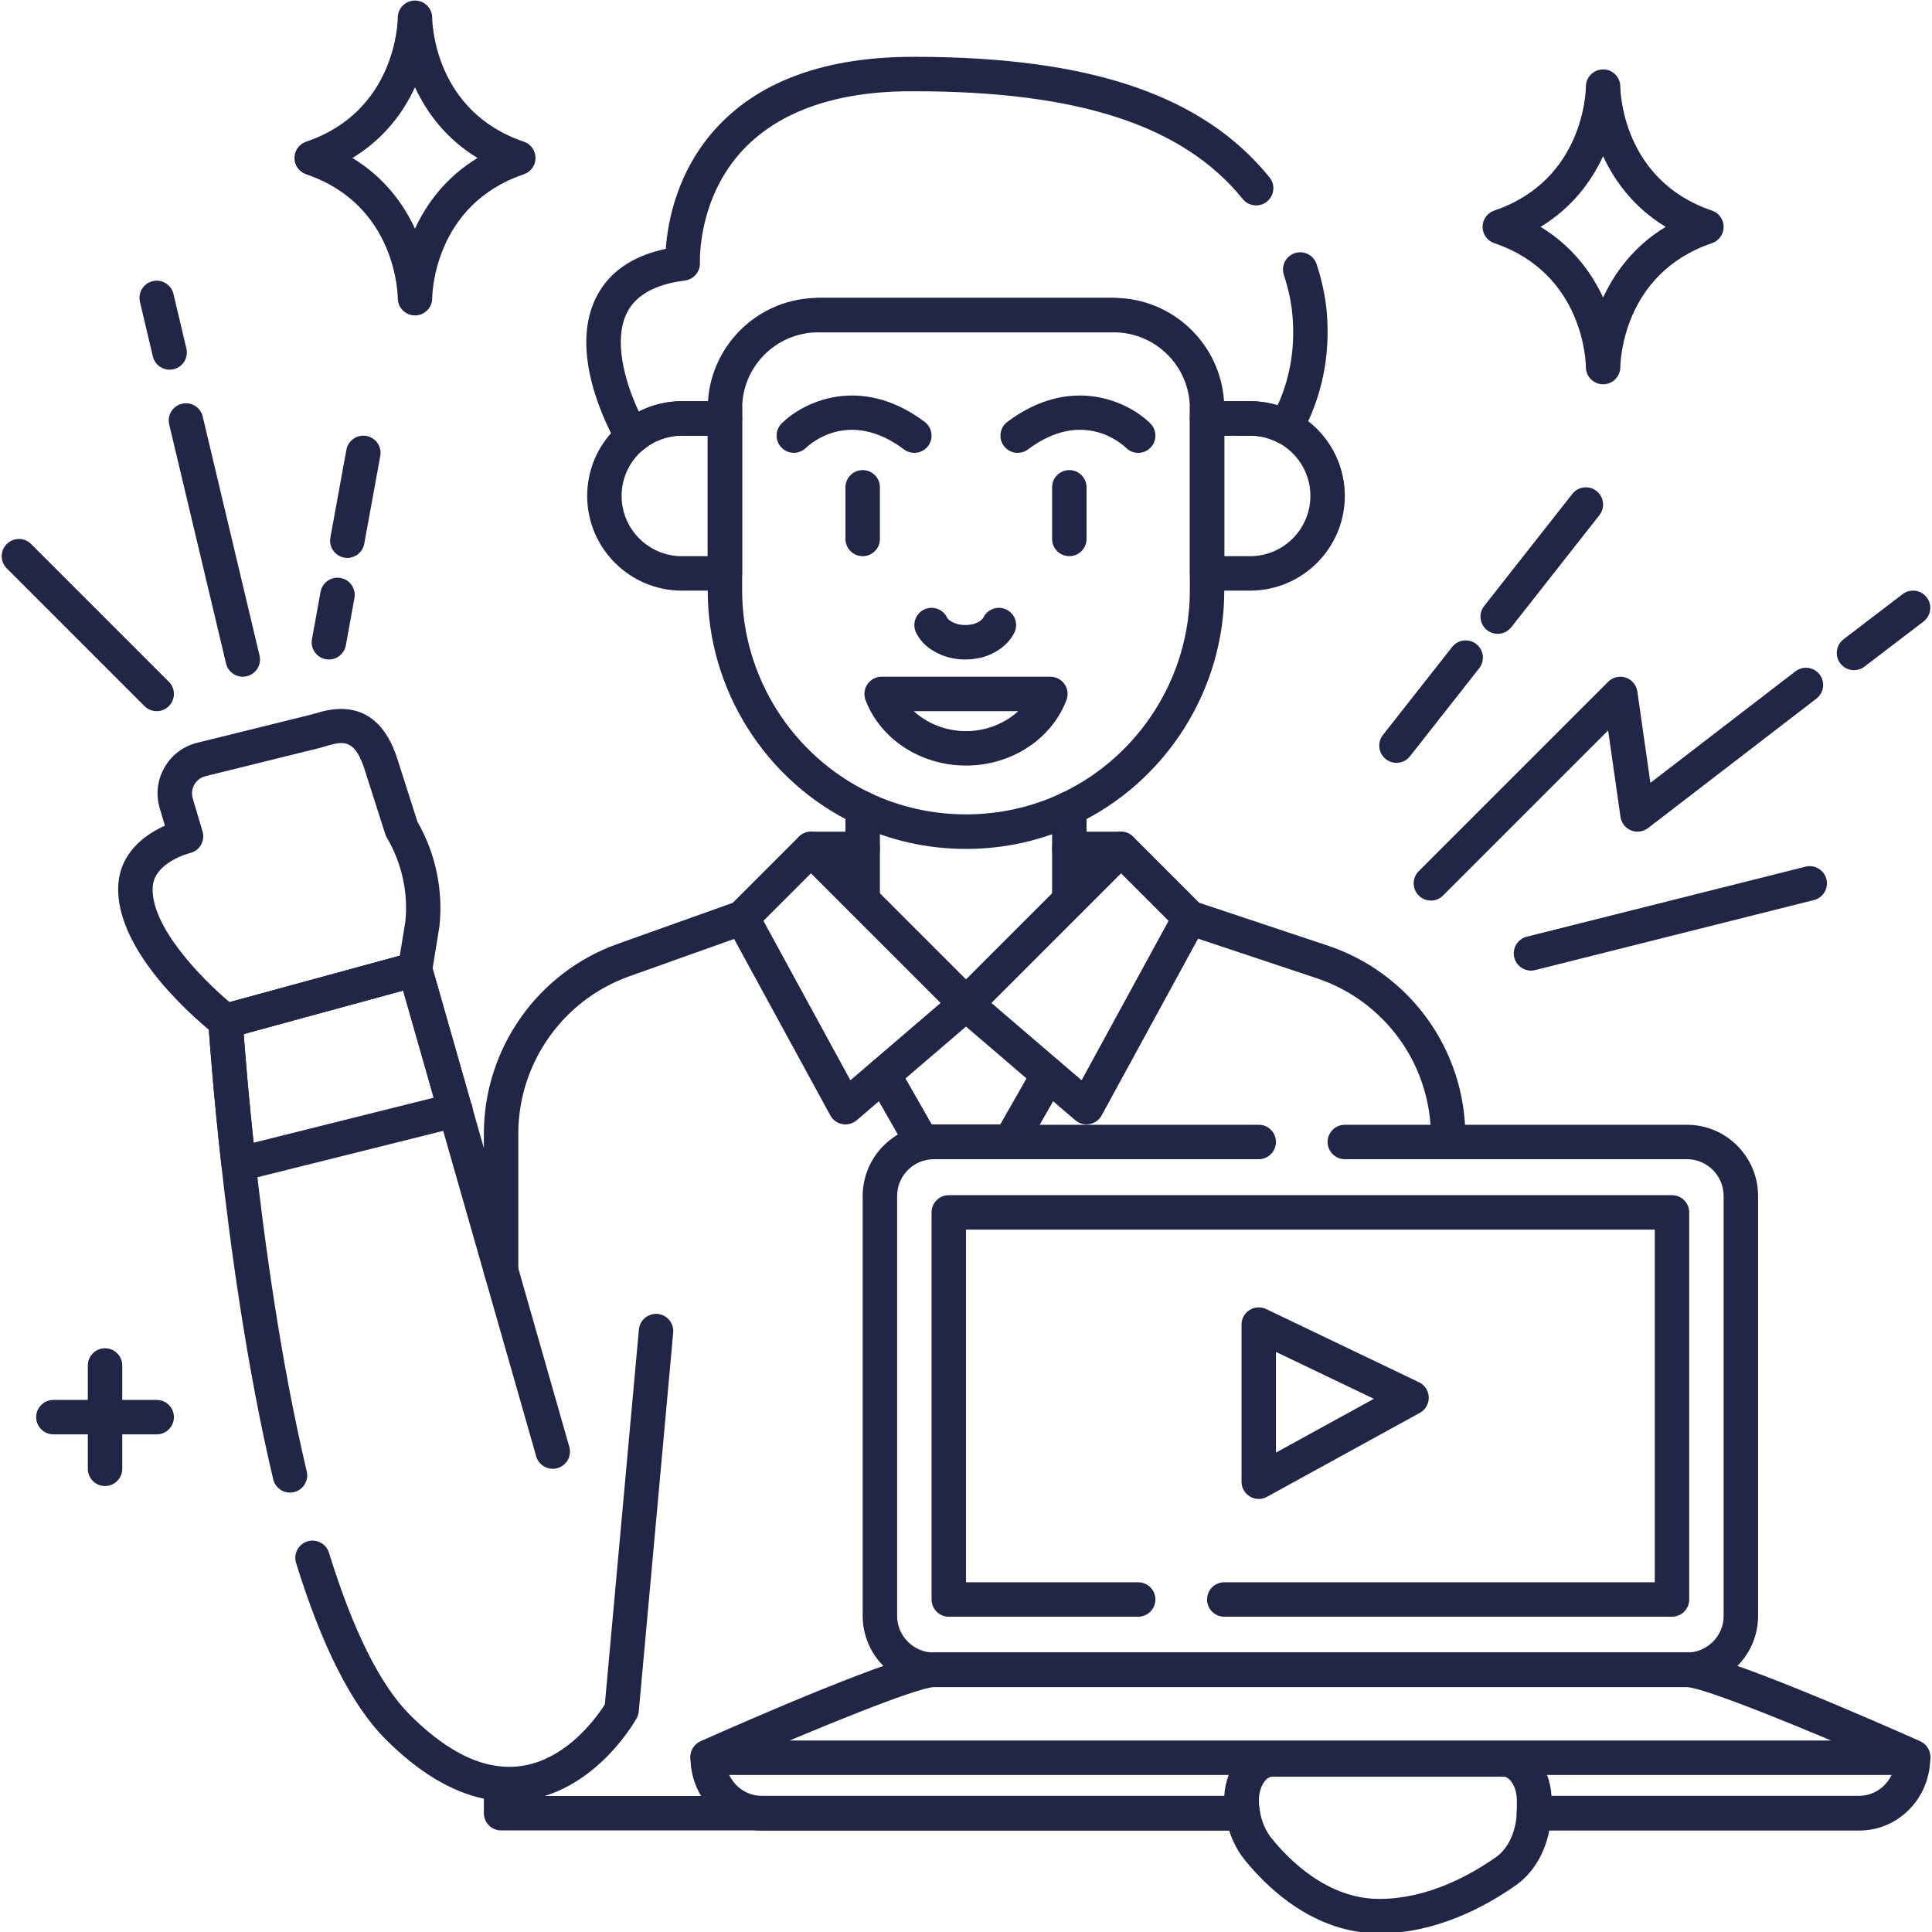 <svg xmlns="http://www.w3.org/2000/svg" xmlns:xlink="http://www.w3.org/1999/xlink" width="1000" zoomAndPan="magnify" viewBox="0 0 750 750" height="1000" preserveAspectRatio="xMidYMid meet" version="1.0"><path fill="#212546" d="M 40.777 576.871 C 37.086 576.871 34.09 573.879 34.09 570.188 L 34.09 530.082 C 34.09 526.391 37.086 523.395 40.777 523.395 C 44.465 523.395 47.461 526.391 47.461 530.082 L 47.461 570.188 C 47.461 573.879 44.465 576.871 40.777 576.871 Z M 40.777 576.871 " fill-opacity="1" fill-rule="nonzero"/><path fill="#212546" d="M 60.828 556.816 L 20.723 556.816 C 17.031 556.816 14.039 553.824 14.039 550.133 C 14.039 546.445 17.031 543.449 20.723 543.449 L 60.828 543.449 C 64.52 543.449 67.512 546.445 67.512 550.133 C 67.512 553.824 64.52 556.816 60.828 556.816 Z M 60.828 556.816 " fill-opacity="1" fill-rule="nonzero"/><path fill="#212546" d="M 94.246 262.699 C 91.215 262.699 88.477 260.637 87.746 257.559 L 65.688 164.781 C 64.832 161.184 67.051 157.582 70.641 156.73 C 74.219 155.863 77.84 158.094 78.691 161.684 L 100.75 254.465 C 101.605 258.062 99.387 261.664 95.797 262.512 C 95.281 262.641 94.758 262.699 94.246 262.699 Z M 94.246 262.699 " fill-opacity="1" fill-rule="nonzero"/><path fill="#212546" d="M 65.836 143.516 C 62.809 143.516 60.066 141.445 59.34 138.367 L 54.324 117.18 C 53.477 113.582 55.695 109.98 59.293 109.133 C 62.883 108.277 66.484 110.5 67.34 114.098 L 72.352 135.289 C 73.203 138.883 70.977 142.488 67.387 143.336 C 66.863 143.457 66.344 143.516 65.836 143.516 Z M 65.836 143.516 " fill-opacity="1" fill-rule="nonzero"/><path fill="#212546" d="M 127.68 256.016 C 127.285 256.016 126.887 255.984 126.477 255.91 C 122.84 255.246 120.434 251.766 121.098 248.137 L 124.438 229.754 C 125.102 226.121 128.555 223.715 132.211 224.371 C 135.848 225.035 138.254 228.516 137.594 232.145 L 134.25 250.527 C 133.664 253.758 130.848 256.016 127.68 256.016 Z M 127.68 256.016 " fill-opacity="1" fill-rule="nonzero"/><path fill="#212546" d="M 134.832 216.578 C 134.434 216.578 134.031 216.543 133.629 216.469 C 130 215.809 127.586 212.328 128.25 208.695 L 134.465 174.605 C 135.129 170.977 138.637 168.602 142.238 169.227 C 145.875 169.887 148.281 173.367 147.621 177 L 141.402 211.09 C 140.809 214.316 138 216.578 134.832 216.578 Z M 134.832 216.578 " fill-opacity="1" fill-rule="nonzero"/><path fill="#212546" d="M 60.828 276.07 C 59.117 276.07 57.406 275.414 56.102 274.109 L 2.629 220.637 C 0.012 218.02 0.012 213.797 2.629 211.184 C 5.242 208.57 9.465 208.57 12.078 211.184 L 65.555 264.66 C 68.168 267.273 68.168 271.496 65.555 274.109 C 64.25 275.414 62.539 276.07 60.828 276.07 Z M 60.828 276.07 " fill-opacity="1" fill-rule="nonzero"/><path fill="#212546" d="M 375 396.391 C 373.289 396.391 371.578 395.734 370.273 394.434 L 310.113 334.27 C 308.203 332.359 307.629 329.484 308.664 326.984 C 309.699 324.492 312.141 322.859 314.84 322.859 L 334.895 322.859 C 338.582 322.859 341.578 325.855 341.578 329.547 C 341.578 333.234 338.582 336.23 334.895 336.23 L 330.977 336.23 L 375 380.254 L 419.023 336.23 L 415.105 336.23 C 411.418 336.23 408.422 333.234 408.422 329.547 C 408.422 325.855 411.418 322.859 415.105 322.859 L 435.16 322.859 C 437.859 322.859 440.301 324.492 441.336 326.984 C 442.371 329.484 441.797 332.359 439.887 334.27 L 379.727 394.434 C 378.422 395.734 376.711 396.391 375 396.391 Z M 375 396.391 " fill-opacity="1" fill-rule="nonzero"/><path fill="#212546" d="M 112.559 579.41 C 109.531 579.41 106.793 577.34 106.062 574.27 C 95.641 530.34 89.152 481.785 85.535 448.789 C 85.152 445.375 84.84 442.52 84.586 439.793 C 84.457 438.32 84.332 436.891 84.152 435.527 C 83.957 433.703 83.832 432.512 83.762 431.316 C 83.711 430.695 83.664 430.027 83.562 429.363 L 83.035 423.957 C 82.906 422.191 82.754 420.574 82.613 419.039 L 81.43 404.918 C 81.355 403.57 81.309 402.605 81.195 401.758 C 80.941 398.344 80.875 396.664 80.875 396.664 C 80.75 393.555 82.793 390.762 85.797 389.945 L 159.324 369.895 C 162.859 368.938 166.504 370.984 167.512 374.504 L 187.836 445.66 L 187.836 440.105 C 187.836 407.113 208.691 377.508 239.734 366.43 L 285.855 349.988 C 289.344 348.742 293.156 350.562 294.398 354.039 C 295.641 357.52 293.824 361.336 290.348 362.582 L 244.223 379.023 C 218.488 388.203 201.203 412.754 201.203 440.105 L 201.203 493.316 C 201.203 496.645 198.75 499.473 195.449 499.934 C 192.18 500.387 189.012 498.355 188.094 495.152 L 156.484 384.527 L 94.617 401.398 C 94.68 402.105 94.734 403.008 94.781 404.004 L 95.938 417.793 C 96.082 419.418 96.242 421.125 96.379 422.914 L 96.57 424.914 C 96.672 425.863 96.766 426.824 96.844 427.836 C 96.938 428.328 97.027 429.316 97.105 430.312 C 97.18 431.57 97.285 432.535 97.387 433.555 C 97.621 435.309 97.762 436.953 97.906 438.598 C 98.156 441.215 98.461 443.984 98.762 446.766 C 102.406 479.961 108.816 527.93 119.078 571.191 C 119.926 574.785 117.707 578.391 114.117 579.238 C 113.598 579.352 113.074 579.41 112.559 579.41 Z M 112.559 579.41 " fill-opacity="1" fill-rule="nonzero"/><path fill="#212546" d="M 482.418 710.562 L 194.52 710.562 C 190.828 710.562 187.836 707.566 187.836 703.879 L 187.836 698.234 C 175.195 695.613 162.387 687.883 149.688 675.18 C 136.633 662.125 124.941 639.09 114.934 606.719 C 113.844 603.188 115.82 599.445 119.344 598.355 C 122.875 597.281 126.609 599.238 127.707 602.766 C 137.059 633.043 147.633 654.223 159.137 665.723 C 171.59 678.176 183.664 684.926 195.02 685.777 C 198.508 686.035 201.203 688.945 201.203 692.441 L 201.203 697.191 L 482.418 697.191 C 486.109 697.191 489.105 700.188 489.105 703.879 C 489.105 707.566 486.109 710.562 482.418 710.562 Z M 482.418 710.562 " fill-opacity="1" fill-rule="nonzero"/><path fill="#212546" d="M 562.164 450 C 558.477 450 555.48 447.004 555.48 443.316 L 555.48 441.242 C 555.48 413.32 537.652 388.602 511.117 379.734 L 459.781 362.621 C 456.277 361.449 454.387 357.668 455.555 354.164 C 456.719 350.668 460.496 348.762 464.012 349.941 L 515.348 367.051 C 547.352 377.746 568.852 407.559 568.852 441.242 L 568.852 443.316 C 568.852 447.004 565.855 450 562.164 450 Z M 562.164 450 " fill-opacity="1" fill-rule="nonzero"/><path fill="#212546" d="M 92.648 458.621 C 91.297 458.621 89.965 458.215 88.836 457.426 C 87.254 456.324 86.223 454.598 86.008 452.68 C 82.359 420.141 80.914 397.027 80.902 396.797 C 80.707 393.637 82.762 390.773 85.816 389.941 L 159.344 369.887 C 162.883 368.93 166.523 370.977 167.535 374.5 L 182.746 427.848 C 182.988 428.301 183.176 428.789 183.301 429.312 C 184.184 432.887 182.145 436.469 178.57 437.367 L 94.277 458.422 C 93.73 458.555 93.188 458.621 92.648 458.621 Z M 94.613 401.398 C 95.172 409.039 96.391 424.219 98.457 443.598 L 168.348 426.137 L 156.484 384.52 Z M 94.613 401.398 " fill-opacity="1" fill-rule="nonzero"/><path fill="#212546" d="M 87.566 403.074 C 86.098 403.074 84.641 402.586 83.457 401.664 C 79.457 398.551 44.473 370.434 45.922 343.656 C 46.633 330.562 56.91 323.711 64.012 320.516 L 62.012 313.785 C 60.422 308.43 61.07 302.801 63.844 297.949 C 66.617 293.09 71.145 289.68 76.57 288.336 L 120.695 277.426 C 121.211 277.301 121.785 277.125 122.418 276.938 C 128.27 275.199 146.035 269.898 154.07 294.012 L 162.07 319.059 C 169.105 331.27 172.117 345.66 170.574 359.68 L 167.688 377.418 C 167.266 380 165.375 382.105 162.848 382.793 L 89.316 402.848 C 88.742 402.996 88.156 403.074 87.566 403.074 Z M 132.473 288.449 C 130.59 288.449 128.523 289.062 126.23 289.746 C 125.375 290 124.594 290.234 123.898 290.402 L 79.781 301.309 C 77.93 301.766 76.391 302.93 75.449 304.578 C 74.504 306.23 74.285 308.141 74.828 309.965 L 78.621 322.746 C 79.152 324.512 78.922 326.41 78 328 C 77.078 329.594 75.543 330.734 73.75 331.156 C 73.637 331.184 59.801 334.688 59.277 344.379 C 58.438 359.832 78.602 380.168 89.125 389.039 L 155.195 371.023 L 157.34 357.867 C 158.551 346.797 156.023 335.066 150.18 325.188 C 149.926 324.758 149.719 324.297 149.566 323.824 L 141.363 298.16 C 138.816 290.543 135.949 288.449 132.473 288.449 Z M 132.473 288.449 " fill-opacity="1" fill-rule="nonzero"/><path fill="#212546" d="M 542.105 296.121 C 540.656 296.121 539.199 295.656 537.973 294.691 C 535.074 292.406 534.57 288.207 536.852 285.309 L 563.723 251.148 C 566.008 248.242 570.215 247.746 573.109 250.027 C 576.008 252.312 576.512 256.512 574.23 259.41 L 547.359 293.57 C 546.051 295.246 544.086 296.121 542.105 296.121 Z M 542.105 296.121 " fill-opacity="1" fill-rule="nonzero"/><path fill="#212546" d="M 581.41 246.055 C 579.961 246.055 578.504 245.59 577.281 244.625 C 574.379 242.34 573.875 238.141 576.156 235.242 L 610.383 191.723 C 612.668 188.816 616.879 188.336 619.766 190.602 C 622.668 192.887 623.168 197.086 620.891 199.988 L 586.664 243.504 C 585.355 245.18 583.391 246.055 581.41 246.055 Z M 581.41 246.055 " fill-opacity="1" fill-rule="nonzero"/><path fill="#212546" d="M 594.316 376.785 C 591.332 376.785 588.602 374.766 587.84 371.73 C 586.938 368.148 589.117 364.52 592.695 363.621 L 700.91 336.438 C 704.473 335.547 708.121 337.707 709.016 341.289 C 709.918 344.871 707.746 348.504 704.164 349.398 L 595.949 376.586 C 595.406 376.723 594.859 376.785 594.316 376.785 Z M 594.316 376.785 " fill-opacity="1" fill-rule="nonzero"/><path fill="#212546" d="M 719.727 260.16 C 717.715 260.16 715.723 259.258 714.406 257.535 C 712.164 254.598 712.727 250.402 715.66 248.16 L 738.59 230.648 C 741.516 228.402 745.715 228.969 747.961 231.906 C 750.199 234.84 749.641 239.031 746.703 241.277 L 723.777 258.789 C 722.566 259.711 721.137 260.16 719.727 260.16 Z M 719.727 260.16 " fill-opacity="1" fill-rule="nonzero"/><path fill="#212546" d="M 415.105 356.285 C 411.418 356.285 408.422 353.289 408.422 349.598 L 408.422 313.836 C 408.422 310.148 411.418 307.152 415.105 307.152 C 418.797 307.152 421.793 310.148 421.793 313.836 L 421.793 349.598 C 421.793 353.289 418.797 356.285 415.105 356.285 Z M 415.105 356.285 " fill-opacity="1" fill-rule="nonzero"/><path fill="#212546" d="M 334.895 356.285 C 331.203 356.285 328.207 353.289 328.207 349.598 L 328.207 313.836 C 328.207 310.148 331.203 307.152 334.895 307.152 C 338.582 307.152 341.578 310.148 341.578 313.836 L 341.578 349.598 C 341.578 353.289 338.582 356.285 334.895 356.285 Z M 334.895 356.285 " fill-opacity="1" fill-rule="nonzero"/><path fill="#212546" d="M 555.48 349.598 C 553.77 349.598 552.059 348.945 550.754 347.641 C 548.141 345.027 548.141 340.801 550.754 338.188 L 624.285 264.66 C 626.074 262.867 628.715 262.246 631.121 263.043 C 633.523 263.844 635.266 265.93 635.621 268.438 L 640.688 303.898 L 696.992 260.602 C 699.914 258.355 704.109 258.898 706.363 261.832 C 708.609 264.758 708.062 268.949 705.133 271.203 L 639.758 321.469 C 637.883 322.914 635.359 323.254 633.168 322.359 C 630.961 321.465 629.41 319.465 629.07 317.113 L 624.277 283.551 L 560.199 347.629 C 558.902 348.945 557.191 349.598 555.48 349.598 Z M 555.48 349.598 " fill-opacity="1" fill-rule="nonzero"/><path fill="#212546" d="M 375 329.547 C 359.906 329.547 345.441 326.289 332.012 319.867 C 297.219 303.316 274.734 267.754 274.734 229.277 L 274.734 158.555 C 274.734 154.867 277.727 151.871 281.418 151.871 C 285.105 151.871 288.102 154.867 288.102 158.555 L 288.102 229.277 C 288.102 262.629 307.602 293.449 337.766 307.801 C 361.023 318.918 388.992 318.918 412.227 307.801 C 442.406 293.449 461.898 262.629 461.898 229.277 L 461.898 158.555 C 461.898 154.867 464.895 151.871 468.582 151.871 C 472.273 151.871 475.266 154.867 475.266 158.555 L 475.266 229.277 C 475.266 267.754 452.781 303.316 417.98 319.871 C 404.559 326.289 390.094 329.547 375 329.547 Z M 375 329.547 " fill-opacity="1" fill-rule="nonzero"/><path fill="#212546" d="M 432.352 129.012 L 317.648 129.012 C 313.957 129.012 310.961 126.016 310.961 122.328 C 310.961 118.637 313.957 115.641 317.648 115.641 L 432.352 115.641 C 436.043 115.641 439.039 118.637 439.039 122.328 C 439.039 126.016 436.043 129.012 432.352 129.012 Z M 432.352 129.012 " fill-opacity="1" fill-rule="nonzero"/><path fill="#212546" d="M 334.895 215.91 C 331.203 215.91 328.207 212.914 328.207 209.223 L 328.207 189.172 C 328.207 185.48 331.203 182.488 334.895 182.488 C 338.582 182.488 341.578 185.48 341.578 189.172 L 341.578 209.223 C 341.578 212.914 338.582 215.91 334.895 215.91 Z M 334.895 215.91 " fill-opacity="1" fill-rule="nonzero"/><path fill="#212546" d="M 415.105 215.91 C 411.418 215.91 408.422 212.914 408.422 209.223 L 408.422 189.172 C 408.422 185.48 411.418 182.488 415.105 182.488 C 418.797 182.488 421.793 185.48 421.793 189.172 L 421.793 209.223 C 421.793 212.914 418.797 215.91 415.105 215.91 Z M 415.105 215.91 " fill-opacity="1" fill-rule="nonzero"/><path fill="#212546" d="M 354.941 175.801 C 353.551 175.801 352.141 175.367 350.938 174.465 C 329.734 158.57 314.512 172.258 312.848 173.879 C 310.207 176.438 305.984 176.402 303.41 173.789 C 300.828 171.176 300.828 166.984 303.422 164.391 C 311.777 156.035 334.133 145.152 358.949 163.77 C 361.906 165.984 362.5 170.172 360.289 173.129 C 358.984 174.879 356.973 175.801 354.941 175.801 Z M 354.941 175.801 " fill-opacity="1" fill-rule="nonzero"/><path fill="#212546" d="M 395.059 175.801 C 393.027 175.801 391.023 174.879 389.707 173.129 C 387.488 170.172 388.09 165.984 391.043 163.77 C 415.863 145.152 438.223 156.043 446.57 164.391 C 449.184 167.004 449.184 171.23 446.57 173.844 C 443.969 176.449 439.758 176.457 437.145 173.871 C 435.453 172.227 420.262 158.57 399.062 174.457 C 397.859 175.367 396.457 175.801 395.059 175.801 Z M 395.059 175.801 " fill-opacity="1" fill-rule="nonzero"/><path fill="#212546" d="M 374.699 256.016 C 370.293 256.016 365.977 254.867 362.527 252.781 C 359.531 251.117 357.066 248.578 355.609 245.547 C 354.004 242.219 355.406 238.23 358.73 236.625 C 362.059 235.027 366.051 236.422 367.652 239.746 C 367.902 240.254 368.477 240.797 369.238 241.215 C 371.625 242.652 374.66 242.996 377.859 242.273 C 379.867 241.711 381.363 240.516 381.777 239.672 C 383.414 236.371 387.434 235.012 390.734 236.652 C 394.043 238.289 395.395 242.301 393.758 245.609 C 391.516 250.133 386.906 253.645 381.102 255.234 C 378.758 255.781 376.699 256.016 374.699 256.016 Z M 374.699 256.016 " fill-opacity="1" fill-rule="nonzero"/><path fill="#212546" d="M 375 297.191 C 357.445 297.191 341.77 286.973 335.996 271.758 C 335.215 269.699 335.496 267.398 336.746 265.59 C 337.996 263.785 340.047 262.699 342.246 262.699 L 407.754 262.699 C 409.953 262.699 412.004 263.785 413.254 265.59 C 414.504 267.395 414.785 269.699 414.004 271.75 C 408.234 286.965 392.559 297.191 375 297.191 Z M 354.719 276.07 C 359.926 280.875 367.254 283.824 375 283.824 C 382.742 283.824 390.074 280.875 395.281 276.07 Z M 354.719 276.07 " fill-opacity="1" fill-rule="nonzero"/><path fill="#212546" d="M 245.453 176.137 C 245.059 176.137 244.672 176.102 244.277 176.031 C 242.32 175.684 240.621 174.48 239.641 172.746 C 235.039 164.633 220.848 136.504 231.438 115.406 C 236.324 105.684 245.402 99.363 258.477 96.598 C 259.156 86.562 262.633 65.957 278.922 48.77 C 295.734 31.043 321.184 22.059 354.566 22.059 C 354.699 22.059 354.828 22.059 354.961 22.059 C 423.16 22.059 466.973 36.934 492.828 68.852 C 495.148 71.719 494.707 75.93 491.84 78.254 C 488.969 80.566 484.758 80.133 482.434 77.266 C 459.324 48.723 418.809 35.43 354.945 35.43 C 325.535 35.199 303.008 42.906 288.758 57.836 C 270.703 76.75 271.699 101.68 271.711 101.926 C 271.887 105.414 269.34 108.469 265.863 108.902 C 254.391 110.34 246.824 114.547 243.383 121.402 C 238.242 131.645 242.145 147.281 247.98 159.781 C 253.113 157.152 258.852 155.75 264.707 155.75 L 274.828 155.75 C 276.277 133.391 294.926 115.641 317.648 115.641 L 432.352 115.641 C 455.074 115.641 473.723 133.391 475.172 155.75 L 485.293 155.75 C 488.93 155.75 492.539 156.289 495.969 157.34 C 500.914 146.512 502.84 134.672 501.699 122.066 C 501.238 117.117 500.121 111.938 498.395 106.711 C 497.238 103.203 499.145 99.426 502.652 98.27 C 506.164 97.105 509.941 99.023 511.098 102.527 C 513.137 108.711 514.453 114.871 515.012 120.836 C 516.57 138.043 513.09 154.734 504.953 169.137 C 503.168 172.293 499.199 173.457 495.996 171.75 C 492.762 170.027 489.062 169.117 485.293 169.117 L 468.582 169.117 C 464.895 169.117 461.898 166.121 461.898 162.434 L 461.898 158.555 C 461.898 142.266 448.645 129.012 432.352 129.012 L 317.648 129.012 C 301.355 129.012 288.102 142.266 288.102 158.555 L 288.102 162.434 C 288.102 166.121 285.105 169.117 281.418 169.117 L 264.707 169.117 C 259.219 169.117 253.918 171.051 249.773 174.551 C 248.555 175.582 247.02 176.137 245.453 176.137 Z M 245.453 176.137 " fill-opacity="1" fill-rule="nonzero"/><path fill="#212546" d="M 197.762 699.266 C 196.523 699.266 195.266 699.219 193.992 699.117 C 190.312 698.824 187.566 695.609 187.855 691.926 C 188.141 688.25 191.344 685.52 195.047 685.789 C 217.094 687.555 231.57 666.758 234.793 661.645 L 248.02 516.117 C 248.355 512.441 251.59 509.773 255.281 510.059 C 258.957 510.395 261.672 513.648 261.336 517.32 L 247.969 664.379 C 247.883 665.309 247.605 666.211 247.152 667.023 C 246.391 668.383 228.852 699.266 197.762 699.266 Z M 197.762 699.266 " fill-opacity="1" fill-rule="nonzero"/><path fill="#212546" d="M 214.57 570.188 C 211.664 570.188 208.992 568.27 208.148 565.336 L 188.094 495.148 C 187.078 491.598 189.137 487.895 192.688 486.887 C 196.242 485.863 199.941 487.93 200.949 491.477 L 221.004 561.664 C 222.02 565.215 219.961 568.91 216.41 569.926 C 215.797 570.105 215.172 570.188 214.57 570.188 Z M 214.57 570.188 " fill-opacity="1" fill-rule="nonzero"/><path fill="#212546" d="M 392.18 449.867 L 357.82 449.867 C 355.422 449.867 353.207 448.582 352.012 446.496 L 337.172 420.496 C 335.348 417.293 336.465 413.207 339.664 411.379 C 342.859 409.547 346.953 410.668 348.785 413.871 L 361.703 436.496 L 388.301 436.496 L 401.215 413.863 C 403.047 410.656 407.141 409.547 410.336 411.371 C 413.535 413.203 414.652 417.285 412.828 420.488 L 397.988 446.492 C 396.793 448.582 394.578 449.867 392.18 449.867 Z M 392.18 449.867 " fill-opacity="1" fill-rule="nonzero"/><path fill="#212546" d="M 328.207 436.496 C 327.809 436.496 327.398 436.465 327 436.383 C 325.02 436.023 323.301 434.781 322.34 433.016 L 282.234 359.484 C 280.816 356.879 281.277 353.648 283.375 351.559 L 310.113 324.82 C 312.727 322.207 316.953 322.207 319.566 324.82 L 379.727 384.98 C 381.043 386.297 381.75 388.102 381.68 389.965 C 381.609 391.824 380.762 393.578 379.352 394.785 L 332.559 434.895 C 331.336 435.938 329.793 436.496 328.207 436.496 Z M 296.363 357.473 L 330.121 419.363 L 365.168 389.324 L 314.84 338.996 Z M 296.363 357.473 " fill-opacity="1" fill-rule="nonzero"/><path fill="#212546" d="M 421.793 436.496 C 420.207 436.496 418.664 435.938 417.441 434.887 L 370.648 394.781 C 369.238 393.57 368.391 391.824 368.32 389.961 C 368.25 388.102 368.957 386.289 370.273 384.973 L 430.434 324.812 C 433.047 322.199 437.273 322.199 439.887 324.812 L 466.625 351.551 C 468.723 353.645 469.184 356.871 467.766 359.48 L 427.66 433.008 C 426.691 434.781 424.98 436.016 423 436.375 C 422.602 436.465 422.191 436.496 421.793 436.496 Z M 384.832 389.324 L 419.879 419.363 L 453.637 357.473 L 435.16 338.996 Z M 384.832 389.324 " fill-opacity="1" fill-rule="nonzero"/><path fill="#212546" d="M 654.879 654.879 L 362.5 654.879 C 347.281 654.879 334.895 642.492 334.895 627.273 L 334.895 464.305 C 334.895 449.043 347.281 436.633 362.5 436.633 L 488.637 436.633 C 492.328 436.633 495.32 439.625 495.32 443.316 C 495.32 447.004 492.328 450 488.637 450 L 362.5 450 C 354.652 450 348.262 456.418 348.262 464.305 L 348.262 627.273 C 348.262 635.121 354.652 641.512 362.5 641.512 L 654.879 641.512 C 662.727 641.512 669.117 635.121 669.117 627.273 L 669.117 464.305 C 669.117 456.418 662.727 450 654.879 450 L 522.059 450 C 518.367 450 515.375 447.004 515.375 443.316 C 515.375 439.625 518.367 436.633 522.059 436.633 L 654.879 436.633 C 670.102 436.633 682.488 449.043 682.488 464.305 L 682.488 627.273 C 682.488 642.492 670.102 654.879 654.879 654.879 Z M 654.879 654.879 " fill-opacity="1" fill-rule="nonzero"/><path fill="#212546" d="M 721.723 710.621 L 595.52 710.621 C 593.457 710.621 591.504 709.672 590.219 708.047 C 589.078 706.598 588.59 704.746 588.836 702.941 L 588.836 698.836 C 588.836 693.703 586.102 689.719 583.75 689.719 L 493.785 689.719 C 491.43 689.719 488.695 693.703 488.695 698.836 C 488.695 700.262 488.809 701.684 488.984 703.055 C 489.219 704.973 488.617 706.898 487.332 708.344 C 486.055 709.785 484.219 710.613 482.285 710.613 L 295.656 710.613 C 280.863 710.613 268.832 698.809 268.074 683.664 C 267.98 682.996 267.98 682.434 267.98 682.086 C 267.98 679.426 269.551 677.004 271.984 675.922 C 290.168 667.836 350.434 641.438 362.492 641.438 L 654.871 641.438 C 666.934 641.438 727.199 667.828 745.383 675.922 C 747.812 677.004 749.387 679.418 749.387 682.086 C 749.387 682.434 749.387 682.996 749.293 683.664 C 748.551 698.824 736.516 710.621 721.723 710.621 Z M 602.285 697.133 L 721.73 697.133 C 728.223 697.133 733.684 692.559 735.34 686.238 C 699.941 670.621 661.262 655.082 654.879 654.945 L 362.5 654.945 C 356.121 655.082 317.445 670.621 282.047 686.238 C 283.703 692.566 289.156 697.133 295.656 697.133 L 475.262 697.133 C 475.957 685.289 483.844 676.238 493.785 676.238 L 583.758 676.238 C 593.703 676.23 601.586 685.281 602.285 697.133 Z M 281.355 681.398 C 281.355 681.398 281.355 681.402 281.355 681.41 C 281.355 681.41 281.355 681.402 281.355 681.398 Z M 281.355 681.398 " fill-opacity="1" fill-rule="nonzero"/><path fill="#212546" d="M 649.062 627.605 L 475.266 627.605 C 471.578 627.605 468.582 624.613 468.582 620.922 C 468.582 617.234 471.578 614.238 475.266 614.238 L 642.379 614.238 L 642.379 477.34 L 375 477.34 L 375 614.238 L 441.844 614.238 C 445.535 614.238 448.531 617.234 448.531 620.922 C 448.531 624.613 445.535 627.605 441.844 627.605 L 368.316 627.605 C 364.625 627.605 361.633 624.613 361.633 620.922 L 361.633 470.656 C 361.633 466.965 364.625 463.969 368.316 463.969 L 649.062 463.969 C 652.754 463.969 655.75 466.965 655.75 470.656 L 655.75 620.922 C 655.75 624.613 652.754 627.605 649.062 627.605 Z M 649.062 627.605 " fill-opacity="1" fill-rule="nonzero"/><path fill="#212546" d="M 742.582 689.039 L 274.801 689.039 C 271.109 689.039 268.113 686.043 268.113 682.352 C 268.113 678.664 271.109 675.668 274.801 675.668 L 742.582 675.668 C 746.27 675.668 749.266 678.664 749.266 682.352 C 749.266 686.043 746.27 689.039 742.582 689.039 Z M 742.582 689.039 " fill-opacity="1" fill-rule="nonzero"/><path fill="#212546" d="M 535.43 750.535 C 510.035 750.535 491.832 732.688 483.234 722.047 C 479.473 717.465 476.891 711.539 475.82 704.945 C 475.801 704.812 475.715 704.184 475.703 704.051 C 474.961 700.434 477.305 696.984 480.922 696.242 C 484.492 695.488 488.09 697.906 488.836 701.523 C 488.883 701.75 488.992 702.492 489.012 702.719 C 489.711 707.059 491.305 710.797 493.609 713.598 C 500.734 722.426 515.602 737.16 535.434 737.16 C 553.832 737.16 570.289 728.297 580.848 720.863 C 585.668 717.453 588.738 710.52 588.844 702.773 C 588.891 699.078 591.699 695.902 595.621 696.184 C 599.312 696.238 602.266 699.266 602.211 702.961 C 602.047 715.082 596.945 725.863 588.555 731.785 C 576.398 740.348 557.324 750.535 535.43 750.535 Z M 535.43 750.535 " fill-opacity="1" fill-rule="nonzero"/><path fill="#212546" d="M 281.418 229.277 L 264.707 229.277 C 244.434 229.277 227.941 212.789 227.941 192.512 C 227.941 172.238 244.434 155.75 264.707 155.75 L 281.418 155.75 C 285.105 155.75 288.102 158.742 288.102 162.434 L 288.102 222.594 C 288.102 226.285 285.105 229.277 281.418 229.277 Z M 264.707 169.117 C 251.805 169.117 241.309 179.613 241.309 192.512 C 241.309 205.414 251.805 215.91 264.707 215.91 L 274.734 215.91 L 274.734 169.117 Z M 264.707 169.117 " fill-opacity="1" fill-rule="nonzero"/><path fill="#212546" d="M 485.293 229.277 L 468.582 229.277 C 464.895 229.277 461.898 226.285 461.898 222.594 L 461.898 162.434 C 461.898 158.742 464.895 155.75 468.582 155.75 L 485.293 155.75 C 505.566 155.75 522.059 172.238 522.059 192.512 C 522.059 212.789 505.566 229.277 485.293 229.277 Z M 475.266 215.91 L 485.293 215.91 C 498.195 215.91 508.691 205.414 508.691 192.512 C 508.691 179.613 498.195 169.117 485.293 169.117 L 475.266 169.117 Z M 475.266 215.91 " fill-opacity="1" fill-rule="nonzero"/><path fill="#212546" d="M 622.324 149.184 C 618.676 149.184 615.707 146.258 615.641 142.613 C 615.641 142.613 615.641 142.613 615.641 142.605 C 615.641 142.605 615.641 142.605 615.641 142.602 C 615.641 142.602 615.641 142.602 615.641 142.594 C 615.641 142.594 615.641 142.594 615.641 142.586 C 615.641 142.566 615.641 142.559 615.641 142.539 C 615.641 142.527 615.641 142.52 615.641 142.5 C 615.629 141.051 614.992 106.242 580.074 94.398 C 577.359 93.477 575.535 90.938 575.535 88.066 C 575.535 85.199 577.359 82.66 580.074 81.738 C 614.945 69.906 615.629 35.18 615.641 33.617 C 615.648 29.934 618.645 26.945 622.324 26.945 C 625.977 26.945 628.945 29.871 629.012 33.516 C 629.012 33.516 629.012 33.516 629.012 33.523 C 629.012 33.523 629.012 33.523 629.012 33.531 L 629.012 33.535 C 629.012 33.535 629.012 33.535 629.012 33.543 C 629.012 33.543 629.012 33.543 629.012 33.551 C 629.012 33.562 629.012 33.578 629.012 33.598 C 629.004 33.602 629.004 33.621 629.012 33.637 C 629.016 35.086 629.66 69.895 664.578 81.738 C 667.293 82.66 669.117 85.199 669.117 88.066 C 669.117 90.938 667.293 93.477 664.578 94.398 C 629.707 106.23 629.023 140.957 629.012 142.52 C 628.996 146.203 626.008 149.184 622.324 149.184 Z M 598.047 88.066 C 610.434 95.594 617.867 105.895 622.324 115.508 C 626.785 105.891 634.211 95.594 646.605 88.066 C 634.211 80.543 626.785 70.242 622.324 60.629 C 617.867 70.242 610.441 80.543 598.047 88.066 Z M 598.047 88.066 " fill-opacity="1" fill-rule="nonzero"/><path fill="#212546" d="M 161.098 122.445 C 157.445 122.445 154.48 119.52 154.41 115.875 C 154.41 115.875 154.41 115.875 154.41 115.867 C 154.41 115.867 154.41 115.867 154.41 115.863 C 154.41 115.863 154.41 115.863 154.41 115.855 C 154.41 115.855 154.41 115.855 154.41 115.848 C 154.41 115.828 154.41 115.82 154.41 115.801 C 154.41 115.789 154.41 115.777 154.41 115.762 C 154.406 114.312 153.762 79.504 118.844 67.66 C 116.129 66.738 114.305 64.199 114.305 61.332 C 114.305 58.461 116.129 55.922 118.844 55 C 153.715 43.168 154.398 8.441 154.41 6.879 C 154.418 3.195 157.414 0.207 161.098 0.207 C 164.746 0.207 167.715 3.137 167.781 6.777 C 167.781 6.777 167.781 6.777 167.781 6.785 C 167.781 6.785 167.781 6.785 167.781 6.793 L 167.781 6.797 C 167.781 6.797 167.781 6.797 167.781 6.805 C 167.781 6.805 167.781 6.805 167.781 6.812 C 167.781 6.824 167.781 6.84 167.781 6.859 C 167.781 6.859 167.781 6.879 167.781 6.898 C 167.789 8.348 168.43 43.156 203.348 55 C 206.062 55.922 207.887 58.461 207.887 61.332 C 207.887 64.199 206.062 66.738 203.348 67.66 C 168.477 79.492 167.793 114.219 167.781 115.781 C 167.773 119.465 164.781 122.445 161.098 122.445 Z M 136.816 61.332 C 149.211 68.855 156.637 79.156 161.098 88.77 C 165.555 79.152 172.98 68.855 185.375 61.332 C 172.98 53.805 165.555 43.504 161.098 33.883 C 156.637 43.504 149.211 53.805 136.816 61.332 Z M 136.816 61.332 " fill-opacity="1" fill-rule="nonzero"/><path fill="#212546" d="M 488.637 581.887 C 487.461 581.887 486.277 581.578 485.234 580.957 C 483.203 579.754 481.953 577.566 481.953 575.199 L 481.953 514.203 C 481.953 511.906 483.129 509.773 485.074 508.551 C 487.023 507.328 489.457 507.188 491.523 508.176 L 550.848 536.586 C 553.109 537.668 554.57 539.926 554.641 542.426 C 554.711 544.934 553.375 547.266 551.176 548.469 L 491.852 581.055 C 490.848 581.609 489.738 581.887 488.637 581.887 Z M 495.32 524.812 L 495.32 563.898 L 533.336 543.016 Z M 495.32 524.812 " fill-opacity="1" fill-rule="nonzero"/></svg>